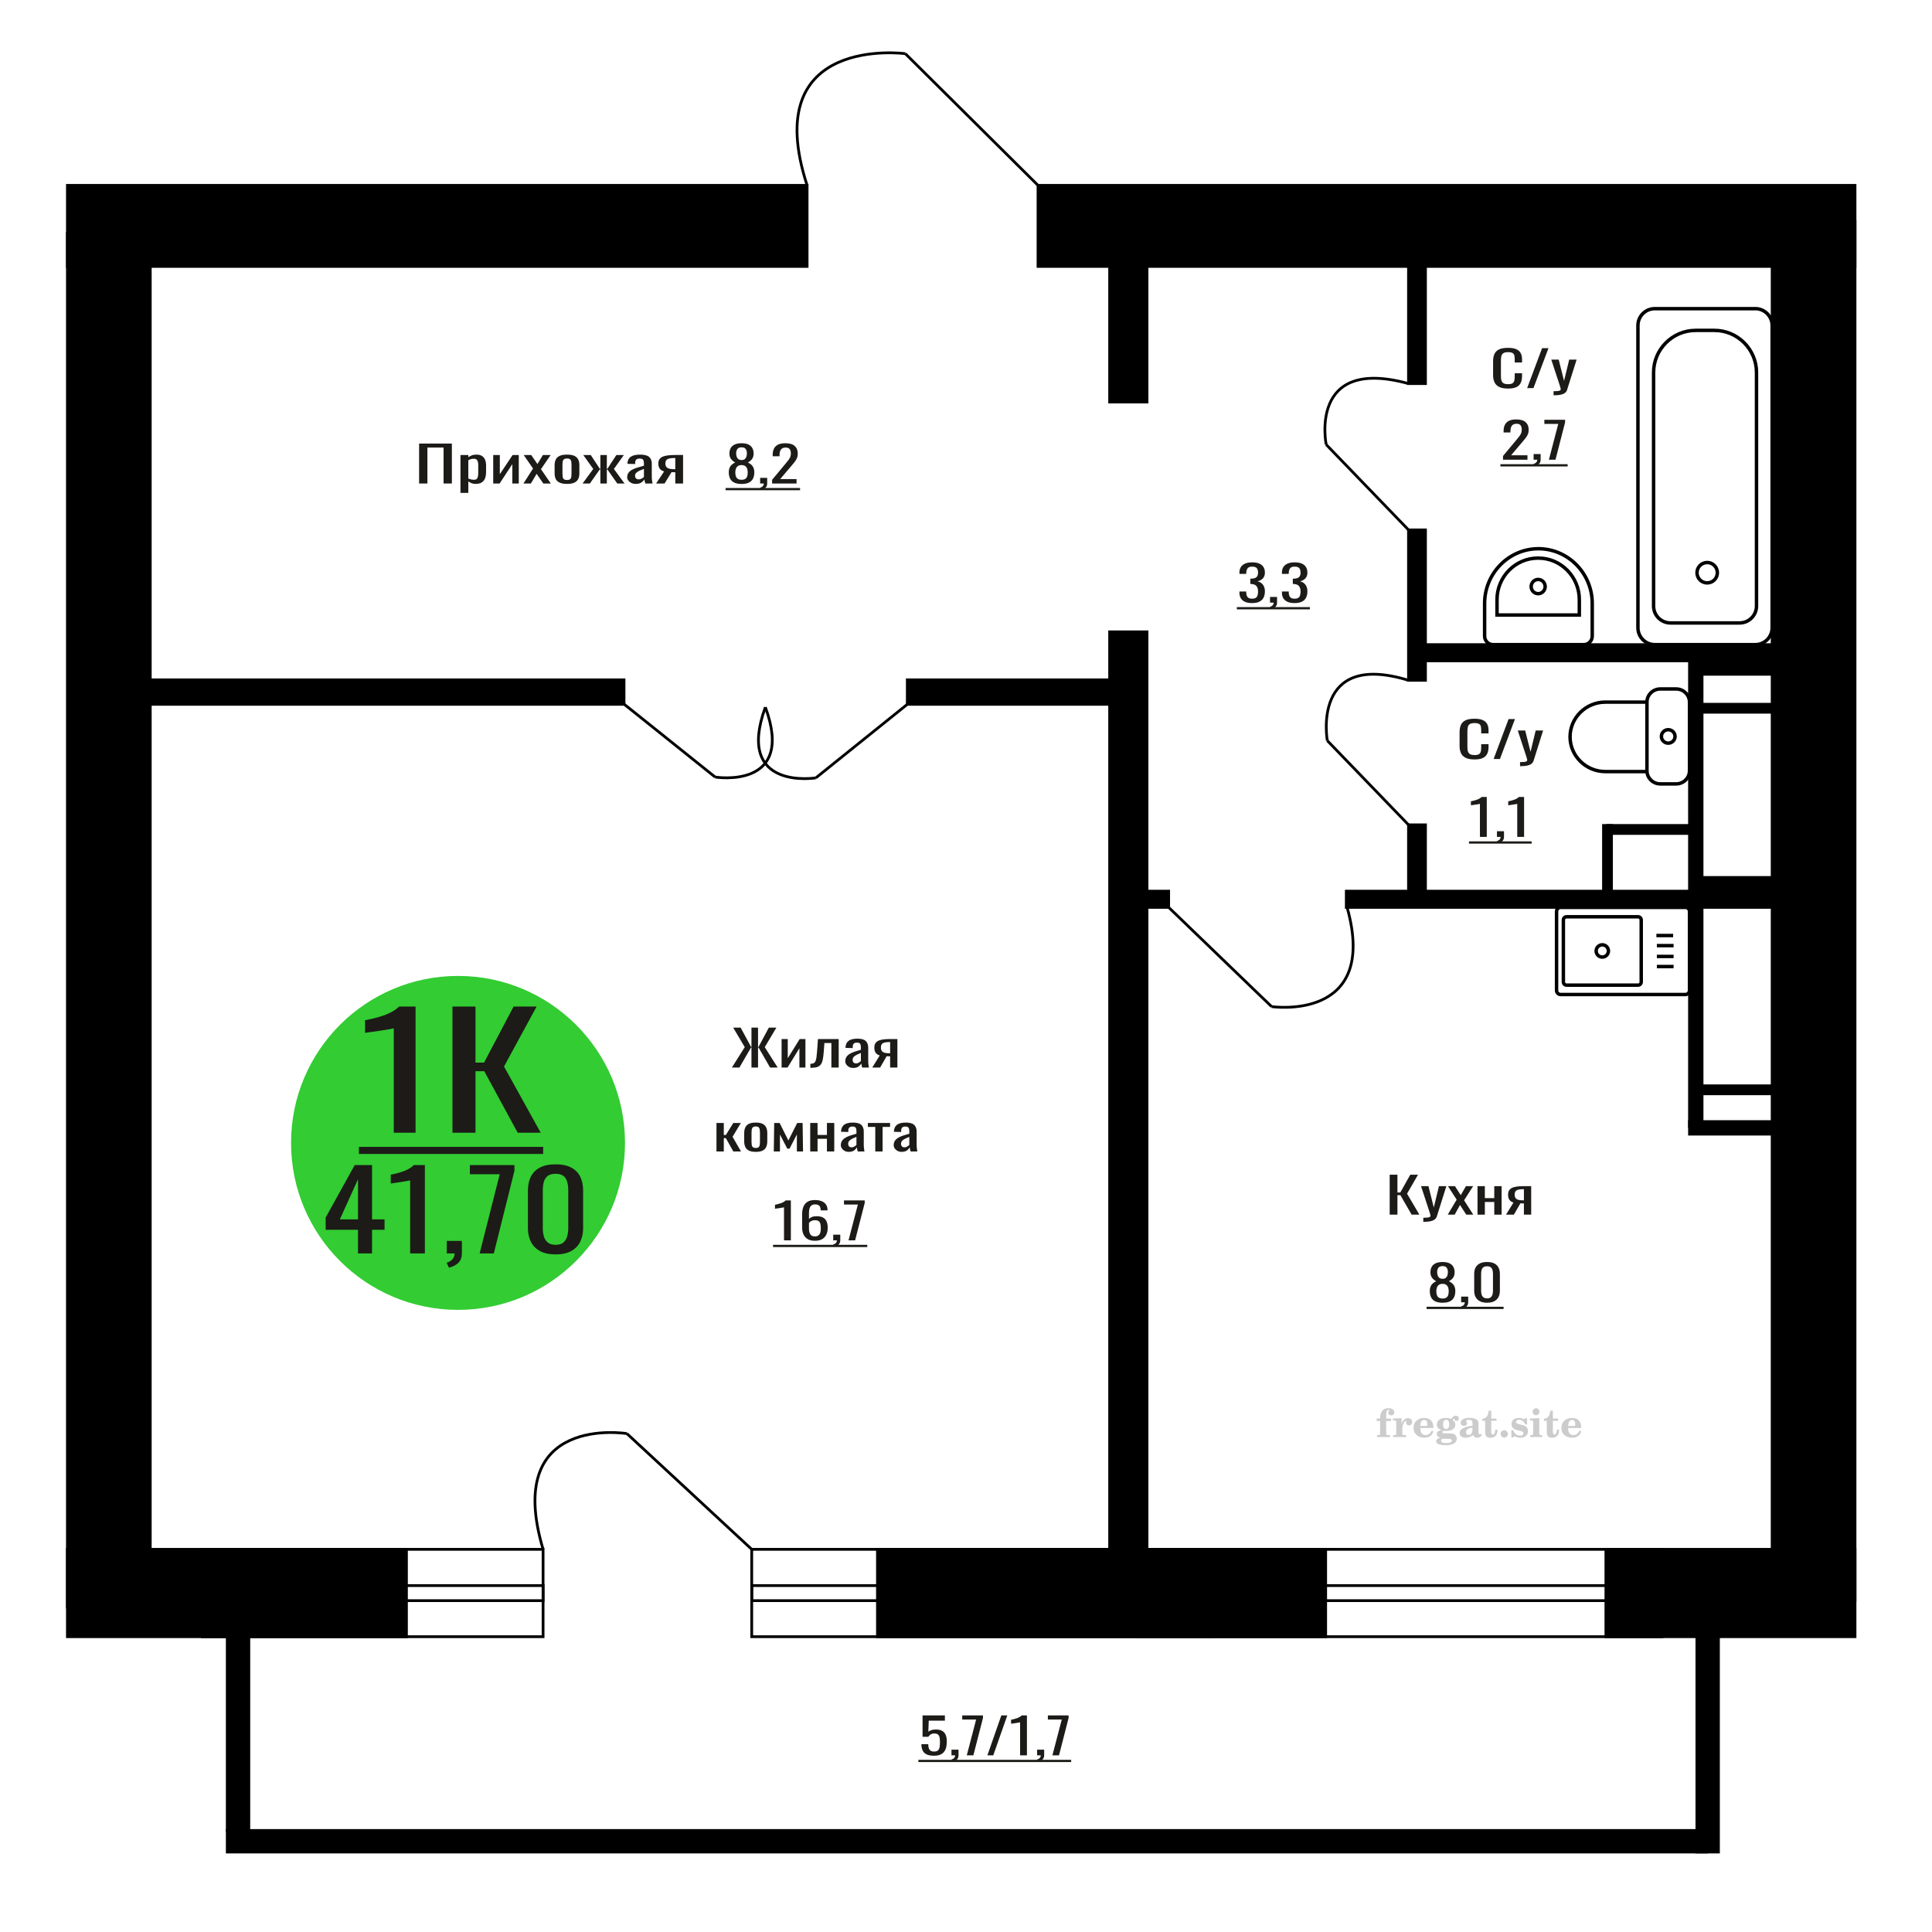 <?xml version="1.0" encoding="UTF-8"?>
<!DOCTYPE svg PUBLIC "-//W3C//DTD SVG 1.1//EN" "http://www.w3.org/Graphics/SVG/1.1/DTD/svg11.dtd">
<!-- Creator: CorelDRAW 2019 -->
<svg xmlns="http://www.w3.org/2000/svg" xml:space="preserve" width="140mm" height="140mm" version="1.1" style="shape-rendering:geometricPrecision; text-rendering:geometricPrecision; image-rendering:optimizeQuality; fill-rule:evenodd; clip-rule:evenodd"
viewBox="0 0 14000 14000"
 xmlns:xlink="http://www.w3.org/1999/xlink">
 <defs>
  <style type="text/css">
   <![CDATA[
    .str0 {stroke:black;stroke-width:25;stroke-miterlimit:22.926}
    .str2 {stroke:black;stroke-width:25.01;stroke-miterlimit:22.926}
    .str1 {stroke:black;stroke-width:20;stroke-miterlimit:22.926}
    .fil1 {fill:none}
    .fil5 {fill:black}
    .fil4 {fill:#1C1B17}
    .fil3 {fill:#33CC33}
    .fil0 {fill:#1C1B17;fill-rule:nonzero}
    .fil2 {fill:#CCCCCC;fill-rule:nonzero}
   ]]>
  </style>
 </defs>
 <g id="Слой_x0020_1">
  <polygon class="fil0" points="3037.04,3503.62 3037.04,3214.24 3274.41,3214.24 3274.41,3503.62 3214.26,3503.62 3214.26,3243.18 3097.18,3243.18 3097.18,3503.62 "/>
  <path id="1" class="fil0" d="M3336.66 3571.5l0 -274.38 56.95 0 0 16.44c6.74,-5.24 14.9,-9.77 24.48,-13.58 9.58,-3.81 20.94,-5.71 34.07,-5.71 15.97,0 28.64,2.79 38.04,8.39 9.4,5.6 16.42,12.62 21.02,21.08 4.62,8.45 7.63,17.03 9.06,25.72 1.42,8.7 2.13,16.14 2.13,22.33l0 50.02c0,14.53 -2.13,28.28 -6.39,41.26 -4.26,12.98 -11.98,23.46 -23.15,31.44 -11.17,7.98 -26.87,11.97 -47.1,11.97 -11,0 -20.75,-1.85 -29.28,-5.54 -8.52,-3.69 -16.14,-7.92 -22.88,-12.68l0 83.24 -56.95 0zm97.93 -95.03c9.94,0 17.03,-2.44 21.29,-7.33 4.26,-4.88 6.91,-11.49 7.99,-19.82 1.05,-8.34 1.59,-17.51 1.59,-27.51l0 -50.02c0,-8.57 -0.71,-16.49 -2.13,-23.76 -1.41,-7.26 -4.44,-13.04 -9.04,-17.32 -4.62,-4.29 -11.89,-6.43 -21.83,-6.43 -7.44,0 -14.55,1.07 -21.28,3.21 -6.75,2.14 -12.61,4.65 -17.57,7.5l0 132.19c5.32,2.62 11.35,4.82 18.1,6.61 6.74,1.79 14.36,2.68 22.88,2.68z"/>
  <polygon id="2" class="fil0" points="3574.03,3503.62 3574.03,3297.12 3621.94,3297.12 3621.94,3436.1 3714.54,3297.12 3759.24,3297.12 3759.24,3503.62 3712.41,3503.62 3712.41,3363.57 3620.33,3503.62 "/>
  <polygon id="3" class="fil0" points="3793.31,3503.62 3862.49,3395.01 3794.9,3297.12 3849.19,3297.12 3894.42,3362.5 3934.34,3297.12 3990.22,3297.12 3919.96,3399.66 3991.29,3503.62 3937.01,3503.62 3888.56,3433.6 3847.06,3503.62 "/>
  <path id="4" class="fil0" d="M4108.9 3506.48c-22.72,0 -40.62,-3.1 -53.76,-9.29 -13.13,-6.19 -22.44,-15.01 -27.93,-26.44 -5.5,-11.43 -8.26,-24.89 -8.26,-40.37l0 -60.02c0,-15.48 2.76,-28.94 8.26,-40.37 5.49,-11.43 14.8,-20.24 27.93,-26.44 13.14,-6.19 31.04,-9.28 53.76,-9.28 22.7,0 40.53,3.09 53.48,9.28 12.95,6.2 22.18,15.01 27.68,26.44 5.5,11.43 8.25,24.89 8.25,40.37l0 60.02c0,15.48 -2.75,28.94 -8.25,40.37 -5.5,11.43 -14.73,20.25 -27.68,26.44 -12.95,6.19 -30.78,9.29 -53.48,9.29zm0 -28.23c10.99,0 18.71,-2.14 23.15,-6.43 4.42,-4.28 7.09,-9.94 7.98,-16.97 0.88,-7.02 1.33,-14.35 1.33,-21.97l0 -64.66c0,-7.86 -0.45,-15.24 -1.33,-22.15 -0.89,-6.91 -3.56,-12.57 -7.98,-16.97 -4.44,-4.41 -12.16,-6.61 -23.15,-6.61 -11.01,0 -18.81,2.2 -23.42,6.61 -4.62,4.4 -7.37,10.06 -8.25,16.97 -0.89,6.91 -1.33,14.29 -1.33,22.15l0 64.66c0,7.62 0.44,14.95 1.33,21.97 0.88,7.03 3.63,12.69 8.25,16.97 4.61,4.29 12.41,6.43 23.42,6.43z"/>
  <polygon id="5" class="fil0" points="4221.73,3503.62 4298.89,3398.23 4226.51,3297.12 4280.79,3297.12 4346.27,3396.44 4350.53,3396.44 4350.53,3297.12 4397.35,3297.12 4397.35,3396.44 4401.61,3396.44 4466.54,3297.12 4520.83,3297.12 4448.44,3398.23 4525.61,3503.62 4472.93,3503.62 4401.61,3402.16 4397.35,3402.16 4397.35,3503.62 4350.53,3503.62 4350.53,3402.16 4345.73,3402.16 4274.42,3503.62 "/>
  <path id="6" class="fil0" d="M4606.51 3506.48c-12.06,0 -22.71,-2.32 -31.93,-6.97 -9.23,-4.64 -16.5,-10.6 -21.83,-17.86 -5.32,-7.27 -7.98,-14.95 -7.98,-23.04 0,-12.87 3.2,-23.7 9.59,-32.52 6.38,-8.81 15.17,-16.25 26.34,-22.32 11.17,-6.08 24.13,-11.38 38.85,-15.9 14.72,-4.53 30.24,-8.93 46.57,-13.22l0 -14.65c0,-8.33 -0.72,-15.24 -2.13,-20.72 -1.42,-5.48 -4.35,-9.59 -8.78,-12.33 -4.44,-2.73 -11.1,-4.1 -19.96,-4.1 -7.81,0 -14.11,1.19 -18.89,3.57 -4.8,2.38 -8.25,5.77 -10.38,10.18 -2.13,4.41 -3.19,9.59 -3.19,15.54l0 10.36 -56.41 -1.43c0.7,-22.86 8.5,-39.71 23.41,-50.55 14.9,-10.84 37.96,-16.25 69.18,-16.25 30.51,0 52.16,5.59 64.94,16.79 12.77,11.19 19.16,27.39 19.16,48.58l0 94.32c0,6.43 0.27,12.62 0.79,18.58 0.53,5.95 1.25,11.49 2.13,16.61 0.89,5.12 1.68,9.94 2.4,14.47l-52.16 0c-1.07,-3.81 -2.4,-8.63 -3.99,-14.47 -1.59,-5.83 -2.76,-11.13 -3.46,-15.9 -3.56,8.1 -10.38,15.66 -20.49,22.69 -10.12,7.03 -24.03,10.54 -41.78,10.54zm22.35 -32.87c5.68,0 11.01,-1.07 15.97,-3.22 4.96,-2.14 9.4,-4.58 13.3,-7.32 3.9,-2.74 6.57,-4.94 7.99,-6.61l0 -58.59c-8.87,3.34 -17.21,6.67 -25.02,10 -7.8,3.34 -14.64,6.85 -20.49,10.54 -5.86,3.7 -10.46,7.86 -13.83,12.51 -3.38,4.64 -5.06,9.94 -5.06,15.9 0,8.33 2.31,14.88 6.92,19.64 4.61,4.77 11.36,7.15 20.22,7.15z"/>
  <path id="7" class="fil0" d="M4754.45 3503.62l58.01 -87.53c-9.92,-2.62 -17.99,-6.55 -24.2,-11.79 -6.22,-5.24 -10.74,-11.67 -13.58,-19.29 -2.84,-7.62 -4.26,-16.2 -4.26,-25.72 0,-10.96 2.13,-20.37 6.4,-28.23 4.26,-7.86 10.99,-14.29 20.21,-19.29 9.24,-5 21.47,-8.69 36.72,-11.07 15.27,-2.39 34.07,-3.58 56.42,-3.58l59.61 0 0 206.5 -56.41 0 0 -81.46c-5.68,0 -10.47,-0.05 -14.38,-0.17 -3.9,-0.12 -8.16,-0.3 -12.76,-0.54l-50.56 82.17 -61.22 0zm132.53 -103.61c0.71,0 1.86,0 3.45,0 1.6,0 2.58,0 2.94,0l0 -81.09c-0.36,0 -1.34,0 -2.94,0 -1.59,0 -2.56,0 -2.92,0 -16.68,0 -29.89,1.37 -39.65,4.11 -9.76,2.73 -16.58,7.02 -20.48,12.86 -3.91,5.83 -5.86,13.63 -5.86,23.4 0,13.57 4.51,23.7 13.57,30.36 9.04,6.67 26.34,10.13 51.89,10.36z"/>
  <path class="fil1 str0" d="M11308.92 6575.16l904.35 0c16.22,0 29.5,13.26 29.5,29.47l0 572.52c0,16.21 -13.28,29.47 -29.5,29.47l-904.35 0c-16.23,0 -29.51,-13.26 -29.51,-29.47l0 -572.52c0,-16.21 13.28,-29.47 29.51,-29.47zm43 68l517.86 0c12.73,0 23.15,10.4 23.15,23.12l0 449.21c0,12.72 -10.42,23.13 -23.15,23.13l-517.86 0c-12.73,0 -23.14,-10.41 -23.14,-23.13l0 -449.21c0,-12.72 10.41,-23.12 23.14,-23.12zm258.93 203.29c24.57,0 44.49,19.9 44.49,44.44 0,24.54 -19.92,44.43 -44.49,44.43 -24.57,0 -44.49,-19.89 -44.49,-44.43 0,-24.54 19.92,-44.44 44.49,-44.44zm392.05 -67.27l121.27 0m-117.9 73.11l121.27 0m-121.27 78.34l121.27 0m-121.27 73.12l121.27 0"/>
  <path class="fil0" d="M10927.95 2815.64c-28.51,0 -50.64,-4.29 -66.39,-12.87 -15.75,-8.57 -26.69,-20.12 -32.82,-34.65 -6.14,-14.53 -9.2,-30.72 -9.2,-48.59l0 -102.17c0,-19.53 3.06,-36.56 9.2,-51.09 6.13,-14.53 17.07,-25.78 32.82,-33.76 15.75,-7.98 37.88,-11.97 66.39,-11.97 25.19,0 45.17,3.33 59.92,10 14.76,6.67 25.36,16.2 31.83,28.58 6.46,12.39 9.69,27.27 9.69,44.66l0 22.86 -53.2 0 0 -20.36c0,-10.72 -0.75,-20.18 -2.24,-28.4 -1.49,-8.22 -5.55,-14.59 -12.19,-19.11 -6.63,-4.53 -17.74,-6.79 -33.31,-6.79 -15.91,0 -27.52,2.44 -34.81,7.32 -7.3,4.88 -12.02,11.79 -14.18,20.72 -2.15,8.93 -3.22,19.35 -3.22,31.26l0 114.68c0,14.53 1.65,26.02 4.96,34.48 3.32,8.45 8.79,14.47 16.42,18.04 7.62,3.57 17.9,5.36 30.83,5.36 15.24,0 26.18,-2.44 32.82,-7.32 6.63,-4.89 10.77,-11.62 12.43,-20.19 1.66,-8.57 2.49,-18.58 2.49,-30.01l0 -21.44 53.2 0 0 21.44c0,17.63 -2.98,33.17 -8.95,46.62 -5.97,13.46 -16.24,23.94 -30.83,31.44 -14.59,7.5 -35.13,11.26 -61.66,11.26z"/>
  <polygon id="1" class="fil0" points="11066.2,2812.42 11174.6,2523.04 11220.86,2523.04 11111.95,2812.42 "/>
  <path id="2" class="fil0" d="M11257.66 2864.22l0 -29.29c12.93,0 23.2,-0.42 30.83,-1.25 7.62,-0.84 13.09,-2.38 16.41,-4.65 3.32,-2.26 4.97,-5.42 4.97,-9.46 0,-2.15 -1.15,-6.91 -3.48,-14.3 -2.32,-7.38 -4.81,-15.24 -7.46,-23.57l-57.68 -175.78 53.7 0 38.79 154.34 37.29 -154.34 53.72 0 -68.64 217.93c-2.98,10.01 -8.45,17.92 -16.41,23.76 -7.95,5.84 -18.15,10.06 -30.58,12.68 -12.43,2.62 -27.44,3.93 -45,3.93l-6.46 0z"/>
  <path class="fil2" d="M9975.75 10297.13l0 -17.78 25.02 0 0 -5.65c0,-21.97 5.22,-38.99 15.71,-51.17 10.49,-12.19 25.21,-18.26 44.12,-18.26 13.27,0 23.76,2.73 31.52,8.14 7.76,5.41 11.66,12.7 11.66,21.87 0,6.82 -2.07,12.19 -6.21,16.09 -4.14,3.9 -9.87,5.83 -17.26,5.83 -6.07,0 -11.01,-1.78 -14.82,-5.36 -3.81,-3.57 -5.73,-8.18 -5.73,-13.78 0,-5.88 2.63,-11.1 7.95,-15.71 1.08,-1.08 1.64,-1.79 1.64,-2.07 0,-0.99 -0.47,-1.74 -1.36,-2.16 -0.94,-0.47 -2.45,-0.71 -4.57,-0.71 -7,0 -11.85,3.58 -14.53,10.68 -2.73,7.1 -4.09,21.54 -4.09,43.32l0 8.94 35.51 0 0 17.78 -35.51 0 0 91.43c0,4.14 0.84,6.97 2.59,8.47 1.74,1.51 5.08,2.26 10.01,2.26l15.06 0 0 14.11 -93.7 0 0 -14.11 12.37 -0.28c3.76,-0.19 6.3,-0.99 7.67,-2.5 1.31,-1.45 1.97,-4.09 1.97,-7.95l0 -91.43 -25.02 0z"/>
  <path id="1" class="fil2" d="M10094.75 10413.4l0 -14.11 13.22 -0.28c3.86,-0.29 6.44,-1.13 7.71,-2.54 1.27,-1.41 1.93,-4.05 1.93,-7.91l0 -84.47c0,-4.52 -0.99,-7.53 -3.01,-8.99 -2.02,-1.46 -6.21,-2.21 -12.56,-2.21 -0.84,0 -2.21,0.05 -4.09,0.14 -1.88,0.1 -3.29,0.14 -4.33,0.14l0 -13.82 62.89 -3.11 0 38.85c5.55,-12.74 12.14,-22.39 19.9,-28.88 7.71,-6.44 16.41,-9.69 26.15,-9.69 9.03,0 16.37,2.54 22.01,7.58 5.65,5.08 8.47,11.52 8.47,19.42 0,7.72 -2.07,13.88 -6.26,18.53 -4.18,4.66 -9.69,6.97 -16.51,6.97 -6.35,0 -11.52,-2.03 -15.52,-6.12 -4,-4.09 -6.02,-9.41 -6.02,-15.94 0,-2.59 0.42,-4.94 1.27,-7.15 0.8,-2.21 2.12,-4.33 3.86,-6.35 -10.49,3.38 -18.44,10.67 -23.94,21.77 -5.51,11.11 -8.28,25.59 -8.28,43.42l0 29.91c0,3.86 0.66,6.5 1.97,7.95 1.37,1.51 3.91,2.31 7.67,2.5l18.02 0.28 0 14.11 -94.55 0z"/>
  <path id="2" class="fil2" d="M10374.2 10366.83l12.42 5.93c-4.42,14.77 -12.14,26.01 -23.19,33.68 -11.1,7.67 -25.17,11.48 -42.24,11.48 -23.43,0 -42.29,-6.59 -56.68,-19.71 -14.35,-13.13 -21.54,-30.34 -21.54,-51.65 0,-21.26 7.15,-38.57 21.4,-51.83 14.3,-13.27 32.97,-19.9 56.02,-19.9 21.02,0 37.35,6.07 49.01,18.25 11.67,12.14 17.5,29.21 17.5,51.13l0 3.71 -94.83 0 0 1.93c0,16.33 3.3,28.65 9.83,36.97 6.59,8.33 16.37,12.47 29.31,12.47 9.45,0 17.78,-2.73 24.93,-8.19 7.19,-5.45 13.21,-13.54 18.06,-24.27zm-82.13 -33.58l43.37 0c2.96,0 5.03,-0.66 6.21,-1.93 1.18,-1.27 1.79,-3.62 1.79,-7.05 0,-12.14 -1.84,-20.98 -5.46,-26.49 -3.62,-5.5 -9.31,-8.27 -17.12,-8.27 -8.98,0 -15.85,3.62 -20.6,10.81 -4.71,7.25 -7.43,18.21 -8.19,32.93z"/>
  <path id="3" class="fil2" d="M10438.73 10418.53c-9.12,-2.31 -15.99,-5.69 -20.65,-10.26 -4.65,-4.56 -6.96,-10.16 -6.96,-16.88 0,-7.43 3.06,-13.55 9.22,-18.39 6.16,-4.8 15.05,-8.09 26.62,-9.84 -11.38,-3.05 -20.03,-8.04 -26.01,-15.05 -5.97,-6.96 -8.98,-15.47 -8.98,-25.49 0,-14.3 6.07,-25.97 18.2,-34.9 12.14,-8.99 27.99,-13.45 47.56,-13.45 6.91,0 13.4,0.7 19.56,2.07 6.17,1.36 12.14,3.43 17.92,6.16l4.85 -7.01c3.76,-5.36 8.28,-9.46 13.5,-12.37 5.22,-2.92 10.68,-4.38 16.37,-4.38 6.25,0 11.33,1.79 15.28,5.37 3.96,3.62 5.93,8.23 5.93,13.82 0,5.51 -1.5,10.02 -4.56,13.46 -3.01,3.43 -6.96,5.17 -11.81,5.17 -3.34,0 -6.16,-0.7 -8.56,-2.12 -2.4,-1.45 -4.33,-3.62 -5.78,-6.53 -0.57,-1.13 -0.9,-2.5 -1.09,-4.14 -0.28,-2.31 -1.27,-3.48 -2.91,-3.58 -1.65,0 -3.48,0.8 -5.51,2.4 -2.02,1.6 -3.66,3.62 -4.93,6.07 6.96,4.8 12.04,9.92 15.24,15.43 3.19,5.55 4.79,11.9 4.79,19.05 0,14.34 -5.83,25.58 -17.45,33.72 -11.62,8.14 -27.75,12.23 -48.4,12.23 -1.74,0 -4.18,-0.09 -7.34,-0.28 -3.1,-0.19 -5.36,-0.28 -6.72,-0.28 -4.33,0 -7.72,0.8 -10.11,2.44 -2.45,1.6 -3.67,3.81 -3.67,6.64 0,3.24 1.08,5.5 3.24,6.77 2.17,1.27 5.93,1.93 11.34,1.93l20.46 0c10.72,0 20.08,0.33 28.03,1.03 8,0.71 13.45,1.6 16.51,2.68 7.72,2.78 13.74,7.34 18.06,13.78 4.33,6.45 6.5,13.88 6.5,22.3 0,14.86 -7.06,26.29 -21.17,34.29 -14.11,8 -34.34,11.99 -60.73,11.99 -22.43,0 -39.32,-2.44 -50.65,-7.29 -11.34,-4.89 -17.03,-12.13 -17.03,-21.77 0,-6.35 2.77,-11.62 8.28,-15.9 5.5,-4.28 13.36,-7.25 23.56,-8.89zm13.88 7.85c-3.58,1.46 -6.12,3.15 -7.62,5.04 -1.51,1.88 -2.26,4.32 -2.26,7.38 0,6.16 2.68,10.72 8,13.64 5.31,2.96 13.59,4.42 24.83,4.42 15.24,0 26.53,-1.41 33.82,-4.18 7.29,-2.83 10.96,-7.15 10.96,-13.08 0,-4.66 -1.97,-8.04 -5.93,-10.11 -3.95,-2.07 -10.72,-3.11 -20.32,-3.11l-41.48 0zm4.8 -104.51c0,11.61 1.74,20.08 5.22,25.4 3.53,5.31 8.98,7.99 16.46,7.99 7.53,0 13.08,-2.68 16.7,-8.09 3.57,-5.36 5.36,-13.78 5.36,-25.3 0,-11.29 -1.79,-19.66 -5.36,-25.07 -3.62,-5.41 -9.17,-8.14 -16.7,-8.14 -7.48,0 -12.93,2.73 -16.46,8.14 -3.48,5.41 -5.22,13.78 -5.22,25.07z"/>
  <path id="4" class="fil2" d="M10669.97 10345.1c-16.7,2.68 -28.6,6.63 -35.66,11.86 -7.1,5.22 -10.63,12.55 -10.63,22.06 0,5.78 1.6,10.34 4.75,13.78 3.15,3.38 7.43,5.08 12.75,5.08 8.7,0 15.71,-3.25 20.93,-9.74 5.22,-6.49 7.86,-15.38 7.86,-26.67l0 -16.37zm43.74 35.75c0,4.52 0.8,7.71 2.4,9.64 1.6,1.93 4.23,2.87 7.81,2.87 1.64,0 3.52,-0.47 5.64,-1.46 2.12,-0.94 3.43,-1.41 4,-1.41 1.08,0 1.97,0.33 2.63,1.08 0.61,0.76 0.94,1.79 0.94,3.2 0,5.88 -3.34,11.25 -10.06,16.14 -6.73,4.84 -14.77,7.29 -24.13,7.29 -7.01,0 -12.98,-1.84 -17.92,-5.55 -4.99,-3.72 -7.9,-8.52 -8.85,-14.35 -7.71,6.3 -16.46,11.2 -26.24,14.68 -9.79,3.48 -19.85,5.22 -30.25,5.22 -13.5,0 -23.99,-2.92 -31.42,-8.8 -7.43,-5.88 -11.14,-14.16 -11.14,-24.83 0,-14.21 7.47,-25.64 22.38,-34.2 14.92,-8.61 38.53,-15.05 70.75,-19.38l0 -15.33c0,-9.93 -1.98,-16.94 -5.93,-21.07 -3.95,-4.14 -10.53,-6.21 -19.71,-6.21 -5.97,0 -11,0.98 -15.05,2.96 -4.09,1.98 -6.16,4.28 -6.16,6.82 0,0.66 1.22,2.54 3.67,5.69 2.44,3.11 3.67,6.59 3.67,10.49 0,5.32 -2.07,9.6 -6.26,12.89 -4.18,3.24 -9.64,4.89 -16.32,4.89 -6.82,0 -12.47,-1.97 -16.98,-5.93 -4.47,-3.95 -6.73,-8.89 -6.73,-14.86 0,-11.76 5.65,-20.88 16.94,-27.37 11.33,-6.45 27.28,-9.69 47.97,-9.69 11.57,0 21.73,1.17 30.53,3.52 8.75,2.31 15.99,5.79 21.68,10.35 4.52,3.53 7.67,7.48 9.46,11.95 1.79,4.42 2.68,11.24 2.68,20.41l0 60.35z"/>
  <path id="5" class="fil2" d="M10850.45 10360.06c0,0.66 0.09,1.65 0.24,2.96 0.14,1.32 0.18,2.31 0.18,2.97 0,16.51 -4.37,29.39 -13.12,38.66 -8.8,9.22 -20.98,13.83 -36.55,13.83 -14.2,0 -24.32,-3.34 -30.29,-10.07 -5.97,-6.68 -8.94,-18.48 -8.94,-35.41l0 -77 -20.32 0 0 -15.15c13.97,-0.89 24.84,-6.35 32.55,-16.27 7.72,-9.93 11.95,-23.95 12.7,-41.96l19.38 0 0 56.73 38.1 0 0 16.65 -38.1 0 0 74.78c0,9.55 0.9,15.9 2.64,19.01 1.74,3.15 4.79,4.7 9.22,4.7 5.41,0 9.5,-2.87 12.32,-8.56 2.77,-5.69 4.33,-14.3 4.61,-25.87l15.38 0z"/>
  <path id="6" class="fil2" d="M10900.36 10364.29c7.15,0 13.35,2.59 18.58,7.81 5.22,5.18 7.85,11.38 7.85,18.63 0,7.29 -2.59,13.54 -7.81,18.77 -5.17,5.22 -11.38,7.85 -18.62,7.85 -7.2,0 -13.36,-2.63 -18.54,-7.85 -5.22,-5.23 -7.8,-11.48 -7.8,-18.77 0,-7.15 2.63,-13.36 7.85,-18.58 5.22,-5.22 11.38,-7.86 18.49,-7.86z"/>
  <path id="7" class="fil2" d="M10951.63 10363.73l12.18 0c5.79,12.79 13.12,22.58 22.01,29.35 8.94,6.77 18.87,10.16 29.87,10.16 7.2,0 12.89,-1.6 17.08,-4.75 4.23,-3.2 6.35,-7.43 6.35,-12.79 0,-4.8 -1.84,-8.47 -5.55,-11.06 -3.72,-2.59 -11.62,-5.13 -23.76,-7.62 -20.84,-4 -35.51,-9.64 -44.02,-16.84 -8.52,-7.19 -12.75,-17.26 -12.75,-30.19 0,-14.35 4.75,-25.45 14.25,-33.31 9.5,-7.9 23,-11.85 40.45,-11.85 6.49,0 12.7,0.8 18.49,2.45 5.83,1.64 11.15,3.99 15.94,7.1l11.06 -7.57 11.61 0 1.37 45.15 -13.27 0c-4.93,-10.58 -11.33,-18.91 -19.14,-24.88 -7.81,-5.98 -16.18,-8.99 -25.16,-8.99 -6.82,0 -12.37,1.51 -16.65,4.57 -4.33,3.05 -6.5,6.86 -6.5,11.47 0,8.75 11.15,15.1 33.4,19.05 2.68,0.47 4.75,0.85 6.21,1.13 15.71,2.92 27.56,8.23 35.46,15.95 7.91,7.71 11.86,17.73 11.86,30.01 0,14.81 -4.99,26.53 -14.96,35.18 -9.97,8.7 -23.57,13.03 -40.83,13.03 -7.71,0 -15.05,-0.89 -21.92,-2.73 -6.91,-1.83 -13.12,-4.47 -18.76,-7.95l-12.14 8.42 -11.34 0 -0.84 -52.49z"/>
  <path id="8" class="fil2" d="M11105.95 10229.96c0,-7.01 2.4,-12.94 7.25,-17.78 4.84,-4.89 10.67,-7.34 17.59,-7.34 6.63,0 12.37,2.45 17.26,7.38 4.85,4.94 7.29,10.82 7.29,17.74 0,6.91 -2.4,12.84 -7.24,17.87 -4.85,5.03 -10.59,7.53 -17.31,7.53 -6.92,0 -12.75,-2.45 -17.59,-7.39 -4.85,-4.94 -7.25,-10.91 -7.25,-18.01zm48.26 158.56c0,3.95 0.66,6.68 1.93,8.09 1.32,1.41 3.91,2.21 7.76,2.4l11.2 0.28 0 14.11 -87.21 0 0 -14.11 12.28 -0.28c3.81,-0.19 6.39,-0.99 7.71,-2.5 1.37,-1.45 2.02,-4.14 2.02,-7.99l0 -84.48c0,-4.47 -0.98,-7.48 -3.01,-8.94 -2.02,-1.46 -6.16,-2.21 -12.41,-2.21 -0.85,0 -2.17,0.05 -4.1,0.14 -1.88,0.1 -3.34,0.14 -4.46,0.14l0 -13.82 68.29 -3.11 0 112.28z"/>
  <path id="9" class="fil2" d="M11296.92 10360.06c0,0.66 0.09,1.65 0.24,2.96 0.14,1.32 0.18,2.31 0.18,2.97 0,16.51 -4.37,29.39 -13.12,38.66 -8.8,9.22 -20.98,13.83 -36.55,13.83 -14.2,0 -24.32,-3.34 -30.29,-10.07 -5.97,-6.68 -8.94,-18.48 -8.94,-35.41l0 -77 -20.32 0 0 -15.15c13.97,-0.89 24.84,-6.35 32.55,-16.27 7.72,-9.93 11.95,-23.95 12.7,-41.96l19.38 0 0 56.73 38.1 0 0 16.65 -38.1 0 0 74.78c0,9.55 0.9,15.9 2.64,19.01 1.74,3.15 4.79,4.7 9.22,4.7 5.41,0 9.5,-2.87 12.32,-8.56 2.77,-5.69 4.33,-14.3 4.61,-25.87l15.38 0z"/>
  <path id="10" class="fil2" d="M11445.51 10366.83l12.42 5.93c-4.42,14.77 -12.14,26.01 -23.19,33.68 -11.1,7.67 -25.17,11.48 -42.24,11.48 -23.43,0 -42.29,-6.59 -56.68,-19.71 -14.35,-13.13 -21.54,-30.34 -21.54,-51.65 0,-21.26 7.15,-38.57 21.4,-51.83 14.3,-13.27 32.97,-19.9 56.02,-19.9 21.02,0 37.35,6.07 49.01,18.25 11.67,12.14 17.5,29.21 17.5,51.13l0 3.71 -94.83 0 0 1.93c0,16.33 3.3,28.65 9.83,36.97 6.59,8.33 16.37,12.47 29.31,12.47 9.45,0 17.78,-2.73 24.93,-8.19 7.19,-5.45 13.21,-13.54 18.06,-24.27zm-82.13 -33.58l43.37 0c2.96,0 5.03,-0.66 6.21,-1.93 1.18,-1.27 1.79,-3.62 1.79,-7.05 0,-12.14 -1.84,-20.98 -5.46,-26.49 -3.62,-5.5 -9.31,-8.27 -17.12,-8.27 -8.98,0 -15.85,3.62 -20.6,10.81 -4.71,7.25 -7.43,18.21 -8.19,32.93z"/>
  <circle class="fil3" cx="3319.05" cy="8281.87" r="1209.95"/>
  <path class="fil0" d="M2594.25 9082.83l0 -171.52 -234.3 0 0 -88.52 210.37 -380.19 125.63 0 0 393.62 90.73 0 0 75.09 -90.73 0 0 171.52 -101.7 0zm-131.61 -246.61l131.61 0 0 -290.87 -131.61 290.87z"/>
  <path id="1" class="fil0" d="M2972.14 9082.83l0 -529.57c-0.66,0.52 -8.13,2.1 -22.42,4.74 -14.3,2.63 -30.42,5.27 -48.37,7.9 -17.95,2.64 -33.89,5.01 -47.86,7.12 -13.95,2.1 -21.27,3.16 -21.94,3.16l0 -64.03c11.31,-2.1 24.44,-5 39.39,-8.69 14.96,-3.69 30.25,-8.17 45.86,-13.44 15.63,-5.27 30.58,-11.85 44.87,-19.76 14.3,-7.9 26.43,-17.12 36.4,-27.66l80.76 0 0 640.23 -106.69 0z"/>
  <path id="2" class="fil0" d="M3253.31 9186.37l-16.94 -36.36c17.94,-4.74 32.06,-13.04 42.37,-24.89 10.31,-11.86 15.45,-25.95 15.45,-42.29l-56.83 0 0 -90.9 109.68 0 0 89.32c0,27.93 -7.65,50.19 -22.94,66.79 -15.29,16.6 -38.88,29.38 -70.79,38.33z"/>
  <polygon id="3" class="fil0" points="3475.67,9082.83 3621.24,8508.99 3404.87,8508.99 3404.87,8442.6 3727.92,8442.6 3727.92,8483.7 3578.36,9082.83 "/>
  <path id="4" class="fil0" d="M4026.05 9089.94c-45.86,0 -83.59,-8.16 -113.18,-24.5 -29.56,-16.33 -51.5,-38.73 -65.79,-67.18 -14.3,-28.46 -21.45,-60.87 -21.45,-97.22l0 -275.86c0,-37.41 6.99,-70.21 20.94,-98.4 13.97,-28.19 35.74,-50.19 65.31,-66 29.58,-15.81 67.64,-23.71 114.17,-23.71 46.52,0 84.42,7.9 113.66,23.71 29.25,15.81 50.85,37.81 64.81,66 13.97,28.19 20.94,60.99 20.94,98.4l0 275.86c0,36.88 -7.15,69.55 -21.44,98.01 -14.28,28.45 -36.05,50.71 -65.31,66.79 -29.24,16.07 -66.79,24.1 -112.66,24.1zm0 -69.55c25.26,0 44.37,-5.8 57.32,-17.39 12.97,-11.59 21.94,-26.48 26.93,-44.66 4.99,-18.18 7.47,-37.02 7.47,-56.51l0 -277.44c0,-20.55 -2.32,-39.91 -6.97,-58.09 -4.66,-18.18 -13.46,-32.8 -26.42,-43.87 -12.97,-11.07 -32.41,-16.6 -58.33,-16.6 -25.92,0 -45.54,5.53 -58.83,16.6 -13.3,11.07 -22.27,25.69 -26.92,43.87 -4.66,18.18 -6.98,37.54 -6.98,58.09l0 277.44c0,19.49 2.49,38.33 7.48,56.51 4.99,18.18 14.29,33.07 27.92,44.66 13.62,11.59 32.73,17.39 57.33,17.39z"/>
  <path class="fil0" d="M2853.38 8208.11l0 -756.37c-0.98,0.75 -12.06,3.01 -33.23,6.77 -21.16,3.77 -45.04,7.53 -71.62,11.29 -26.58,3.77 -50.21,7.15 -70.89,10.16 -20.67,3.01 -31.5,4.52 -32.48,4.52l0 -91.44c16.73,-3.01 36.18,-7.15 58.33,-12.42 22.15,-5.27 44.79,-11.67 67.93,-19.19 23.15,-7.53 45.29,-16.94 66.46,-28.23 21.17,-11.28 39.14,-24.45 53.91,-39.51l119.62 0 0 914.42 -158.03 0z"/>
  <polygon id="1" class="fil0" points="3278.71,8208.11 3278.71,7293.69 3445.59,7293.69 3445.59,7700.1 3507.61,7700.1 3721.75,7293.69 3888.63,7293.69 3652.35,7728.32 3918.17,8208.11 3751.28,8208.11 3509.09,7762.19 3445.59,7762.19 3445.59,8208.11 "/>
  <polygon id="2" class="fil4" points="2600.85,8310.74 3935.89,8310.74 3935.89,8362.05 2600.85,8362.05 "/>
  <polygon class="fil0" points="10070.13,8801.8 10070.13,8512.42 10126.33,8512.42 10126.33,8641.03 10147.21,8641.03 10219.32,8512.42 10275.52,8512.42 10195.94,8649.96 10285.45,8801.8 10229.26,8801.8 10147.71,8660.68 10126.33,8660.68 10126.33,8801.8 "/>
  <path id="1" class="fil0" d="M10313.81 8853.6l0 -29.29c12.93,0 23.2,-0.42 30.83,-1.25 7.61,-0.84 13.09,-2.38 16.41,-4.65 3.31,-2.26 4.97,-5.42 4.97,-9.46 0,-2.15 -1.15,-6.91 -3.48,-14.3 -2.32,-7.38 -4.81,-15.24 -7.46,-23.57l-57.68 -175.78 53.7 0 38.79 154.34 37.29 -154.34 53.72 0 -68.64 217.93c-2.98,10.01 -8.45,17.92 -16.41,23.76 -7.95,5.84 -18.15,10.06 -30.58,12.68 -12.43,2.62 -27.44,3.93 -45,3.93l-6.46 0z"/>
  <polygon id="2" class="fil0" points="10490.85,8801.8 10555.49,8693.19 10492.34,8595.3 10543.06,8595.3 10585.32,8660.68 10622.63,8595.3 10674.84,8595.3 10609.2,8697.84 10675.84,8801.8 10625.12,8801.8 10579.85,8731.78 10541.07,8801.8 "/>
  <polygon id="3" class="fil0" points="10706.66,8801.8 10706.66,8595.3 10759.88,8595.3 10759.88,8682.12 10828,8682.12 10828,8595.3 10881.21,8595.3 10881.21,8801.8 10828,8801.8 10828,8709.98 10759.88,8709.98 10759.88,8801.8 "/>
  <path id="4" class="fil0" d="M10913.03 8801.8l54.21 -87.53c-9.27,-2.62 -16.82,-6.55 -22.62,-11.79 -5.81,-5.24 -10.04,-11.67 -12.68,-19.29 -2.66,-7.62 -3.99,-16.2 -3.99,-25.72 0,-10.96 2,-20.37 5.98,-28.23 3.98,-7.86 10.27,-14.29 18.88,-19.29 8.64,-5 20.06,-8.69 34.32,-11.07 14.26,-2.39 31.83,-3.58 52.71,-3.58l55.71 0 0 206.5 -52.72 0 0 -81.46c-5.3,0 -9.78,-0.05 -13.43,-0.17 -3.65,-0.12 -7.63,-0.3 -11.93,-0.54l-47.24 82.17 -57.2 0zm123.83 -103.61c0.67,0 1.74,0 3.23,0 1.49,0 2.41,0 2.74,0l0 -81.09c-0.33,0 -1.25,0 -2.74,0 -1.49,0 -2.39,0 -2.73,0 -15.59,0 -27.93,1.37 -37.05,4.11 -9.12,2.73 -15.49,7.02 -19.14,12.86 -3.65,5.83 -5.47,13.63 -5.47,23.4 0,13.57 4.22,23.7 12.68,30.36 8.45,6.67 24.61,10.13 48.48,10.36z"/>
  <path class="fil0" d="M5373.81 3506.98c-22.58,0 -40.66,-3.46 -54.26,-10.37 -13.61,-6.9 -23.44,-16.73 -29.46,-29.47 -6.02,-12.74 -9.05,-27.69 -9.05,-44.84 0,-9.76 1.09,-18.33 3.25,-25.72 2.17,-7.38 5.33,-13.87 9.51,-19.47 4.17,-5.6 9.12,-10.48 14.84,-14.65 5.73,-4.16 11.98,-7.92 18.78,-11.25 -12.37,-6.43 -22.41,-14.83 -30.14,-25.19 -7.73,-10.36 -11.59,-23.52 -11.59,-39.47 0,-15.25 3.09,-28.47 9.27,-39.66 6.18,-11.19 15.85,-19.83 28.99,-25.9 13.13,-6.07 29.75,-9.11 49.86,-9.11 20.09,0 36.55,3.04 49.38,9.11 12.84,6.07 22.34,14.71 28.52,25.9 6.19,11.19 9.28,24.41 9.28,39.66 0,16.19 -3.79,29.41 -11.36,39.65 -7.58,10.24 -17.71,18.58 -30.38,25.01 6.81,3.33 13.06,7.09 18.79,11.25 5.71,4.17 10.66,9.05 14.84,14.65 4.16,5.6 7.41,12.09 9.73,19.47 2.33,7.39 3.48,15.96 3.48,25.72 0,17.15 -3.01,32.1 -9.05,44.84 -6.02,12.74 -15.76,22.57 -29.21,29.47 -13.44,6.91 -31.46,10.37 -54.02,10.37zm0 -30.37c12.04,0 21.32,-2.38 27.82,-7.15 6.49,-4.76 10.9,-11.19 13.21,-19.29 2.32,-8.1 3.48,-17.15 3.48,-27.15 0,-9.05 -1.31,-17.57 -3.93,-25.54 -2.64,-7.98 -7.2,-14.53 -13.69,-19.65 -6.5,-5.12 -15.46,-7.69 -26.89,-7.69 -11.45,0 -20.49,2.51 -27.13,7.51 -6.66,5 -11.38,11.49 -14.15,19.47 -2.78,7.98 -4.18,16.61 -4.18,25.9 0,10 1.24,19.05 3.71,27.15 2.48,8.1 7.04,14.53 13.68,19.29 6.65,4.77 16.01,7.15 28.07,7.15zm0 -142.91c10.5,-0.23 18.47,-2.73 23.87,-7.5 5.41,-4.76 9.2,-10.89 11.37,-18.4 2.16,-7.5 3.25,-15.3 3.25,-23.4 0,-11.91 -2.79,-22.03 -8.35,-30.36 -5.57,-8.34 -15.62,-12.51 -30.14,-12.51 -14.54,0 -24.75,4.17 -30.61,12.51 -5.88,8.33 -8.82,18.45 -8.82,30.36 0,8.1 1.08,15.9 3.25,23.4 2.17,7.51 6.1,13.64 11.82,18.4 5.73,4.77 13.84,7.27 24.36,7.5z"/>
  <path id="1" class="fil0" d="M5515.7 3550.56l-7.88 -16.43c8.35,-2.15 14.92,-5.9 19.71,-11.26 4.8,-5.36 7.19,-11.73 7.19,-19.11l-26.43 0 0 -41.08 51.02 0 0 40.37c0,12.62 -3.56,22.68 -10.67,30.18 -7.12,7.51 -18.08,13.28 -32.94,17.33z"/>
  <path id="2" class="fil0" d="M5595.02 3503.76l0 -27.15 95.53 -114.68c7.11,-8.58 13.68,-16.56 19.72,-23.94 6.02,-7.38 10.97,-15.18 14.83,-23.4 3.87,-8.22 5.79,-17.68 5.79,-28.4 0,-13.34 -2.77,-23.82 -8.34,-31.44 -5.56,-7.62 -15.31,-11.43 -29.21,-11.43 -11.75,0 -20.87,2.5 -27.36,7.5 -6.5,5 -10.99,11.55 -13.45,19.65 -2.48,8.1 -3.72,16.79 -3.72,26.08l0 9.65 -49.62 0 0 -10.01c0,-17.38 3.02,-32.33 9.04,-44.83 6.03,-12.51 15.78,-22.21 29.23,-29.12 13.44,-6.91 31.29,-10.36 53.56,-10.36 30.29,0 52.87,6.61 67.71,19.83 14.83,13.22 22.26,31.49 22.26,54.84 0,12.38 -1.94,23.22 -5.8,32.51 -3.86,9.29 -8.88,17.98 -15.07,26.08 -6.18,8.09 -12.99,16.43 -20.41,25l-86.26 101.47 118.72 0 0 32.15 -177.15 0z"/>
  <polygon id="3" class="fil4" points="5257.86,3536.24 5797.68,3536.24 5797.68,3552.48 5257.86,3552.48 "/>
  <path class="fil1 str1" d="M6560.25 388.8c0,0 -1068.94,-143.24 -711.67,954.46"/>
  <line class="fil1 str1" x1="7521.87" y1="1343.26" x2="6560.29" y2= "388.8" />
  <path class="fil1 str2" d="M12606.46 4513.99l-502.13 0c-67,0 -121.81,-54.88 -121.81,-121.95l0 -1692.94c0,-167.71 137.03,-304.91 304.51,-304.91l136.73 0c167.49,0 304.51,137.2 304.51,304.91l0 1692.94c0,67.07 -54.81,121.95 -121.81,121.95zm113.43 157.2l-728.97 0c-67,0 -121.81,-54.88 -121.81,-121.95l0 -2190.62c0,-67.08 54.81,-121.96 121.81,-121.96l728.97 0c66.98,0 121.8,54.88 121.8,121.96l0 2190.62c0,67.07 -54.82,121.95 -121.8,121.95zm-348.96 -447.24c-40.76,0 -73.8,-33.08 -73.8,-73.89 0,-40.81 33.04,-73.89 73.8,-73.89 40.75,0 73.79,33.08 73.79,73.89 0,40.81 -33.04,73.89 -73.79,73.89z"/>
  <path class="fil1 str0" d="M12242.77 5087.77l0 497.35c0,52.41 -43.5,95.28 -96.68,95.28l-114.95 0c-53.18,0 -96.69,-42.87 -96.69,-95.28l0 -497.35c0,-52.41 43.51,-95.28 96.69,-95.28l114.95 0c53.18,0 96.68,42.87 96.68,95.28zm-308.32 0l0 503.3 -301.85 0c-140.46,0 -255.37,-113.23 -255.37,-251.64l0 -0.01c0,-138.41 114.91,-251.65 255.37,-251.65l301.85 0zm203.65 248.67c0,26.94 -22.16,48.77 -49.49,48.77 -27.33,0 -49.49,-21.83 -49.49,-48.77 0,-26.93 22.16,-48.76 49.49,-48.76 27.33,0 49.49,21.83 49.49,48.76z"/>
  <path class="fil1 str0" d="M11477.36 4671.19l-658.63 0c-33.35,0 -60.63,-27.71 -60.63,-61.6l0 -237.08c0,-217.96 175.47,-396.28 389.94,-396.28l0.01 0c214.47,0 389.93,178.32 389.93,396.28l0 237.08c0,33.89 -27.27,61.6 -60.62,61.6zm-32.98 -214.4l-596.47 0 0 -111.67c0,-165.48 133.23,-300.87 296.06,-300.87l4.36 0c162.83,0 296.05,135.39 296.05,300.87l0 111.67zm-298.23 -154.71c-28.02,0 -50.74,-23.09 -50.74,-51.57 0,-28.47 22.72,-51.55 50.74,-51.55 28.02,0 50.73,23.08 50.73,51.55 0,28.48 -22.71,51.57 -50.73,51.57z"/>
  <path class="fil1 str1" d="M5911.71 5636.85c0,0 -587.26,95.09 -365.62,-512.46"/>
  <line class="fil1 str1" x1="6574.71" y1="5103.79" x2="5911.71" y2= "5636.85" />
  <path class="fil0" d="M10891.4 3331.26l0 -27.15 95.53 -114.68c7.11,-8.58 13.68,-16.56 19.72,-23.94 6.02,-7.38 10.96,-15.18 14.83,-23.4 3.87,-8.22 5.79,-17.68 5.79,-28.4 0,-13.34 -2.78,-23.82 -8.34,-31.44 -5.56,-7.62 -15.31,-11.43 -29.21,-11.43 -11.75,0 -20.88,2.5 -27.37,7.5 -6.49,5 -10.98,11.55 -13.44,19.65 -2.48,8.1 -3.72,16.79 -3.72,26.08l0 9.65 -49.62 0 0 -10.01c0,-17.38 3.02,-32.33 9.04,-44.83 6.03,-12.51 15.78,-22.21 29.22,-29.12 13.45,-6.91 31.3,-10.36 53.56,-10.36 30.3,0 52.88,6.61 67.71,19.83 14.84,13.22 22.27,31.49 22.27,54.84 0,12.38 -1.94,23.22 -5.81,32.51 -3.85,9.29 -8.87,17.98 -15.07,26.08 -6.18,8.09 -12.98,16.43 -20.4,25l-86.26 101.47 118.72 0 0 32.15 -177.15 0z"/>
  <path id="1" class="fil0" d="M11120.49 3378.06l-7.88 -16.43c8.35,-2.15 14.92,-5.9 19.71,-11.26 4.8,-5.36 7.19,-11.73 7.19,-19.11l-26.43 0 0 -41.08 51.01 0 0 40.37c0,12.62 -3.55,22.68 -10.67,30.18 -7.11,7.51 -18.08,13.28 -32.93,17.33z"/>
  <polygon id="2" class="fil0" points="11223.93,3331.26 11291.64,3071.89 11190.99,3071.89 11190.99,3041.88 11341.25,3041.88 11341.25,3060.46 11271.68,3331.26 "/>
  <polygon id="3" class="fil4" points="10872.38,3363.74 11359.8,3363.74 11359.8,3379.98 10872.38,3379.98 "/>
  <polygon class="fil5 str1" points="2945.32,11227.06 2945.32,11860.12 488.51,11860.12 488.51,11227.06 "/>
  <polygon class="fil1 str1" points="3935.36,11227.06 3935.36,11860.12 1466.53,11860.12 1466.53,11227.06 "/>
  <polygon class="fil1 str1" points="1776.86,11489.81 1776.86,11598.9 3935.37,11598.9 3935.37,11489.81 "/>
  <path class="fil1 str1" d="M4542.87 10388.45c0,0 -900.95,-147.68 -607.5,838.62"/>
  <line class="fil1 str1" x1="5447.31" y1="11227.05" x2="4542.83" y2= "10388.46" />
  <path class="fil0" d="M6767.73 12722.69c-22.56,0 -40.5,-3.34 -53.79,-10.01 -13.3,-6.66 -22.8,-16.31 -28.52,-28.93 -5.73,-12.63 -8.58,-27.63 -8.58,-45.02l49.62 0c0,8.58 0.92,16.97 2.78,25.19 1.86,8.22 5.8,15 11.83,20.36 6.03,5.36 15.22,8.04 27.59,8.04 13.61,0 23.34,-3.04 29.22,-9.11 5.87,-6.07 9.59,-14.29 11.13,-24.65 1.54,-10.36 2.32,-22.09 2.32,-35.19 0,-13.1 -0.93,-24.23 -2.79,-33.4 -1.85,-9.17 -5.71,-16.2 -11.59,-21.08 -5.87,-4.88 -15.15,-7.33 -27.82,-7.33 -10.2,0 -18.86,2.45 -25.97,7.33 -7.12,4.88 -12.37,10.42 -15.78,16.61l-42.2 0 0 -155.05 161.86 0 0 38.23 -116.87 0 -3.24 80.02c6.18,-5 13.82,-8.93 22.95,-11.79 9.13,-2.86 19.55,-4.28 31.3,-4.28 20.4,0 36.41,3.69 48,11.07 11.59,7.38 19.79,17.51 24.59,30.37 4.79,12.86 7.18,27.63 7.18,44.3 0,14.76 -1.39,28.52 -4.17,41.26 -2.79,12.74 -7.66,23.82 -14.62,33.23 -6.94,9.4 -16.46,16.73 -28.52,21.97 -12.06,5.24 -27.36,7.86 -45.91,7.86z"/>
  <path id="1" class="fil0" d="M6902.23 12766.63l-7.88 -16.43c8.35,-2.15 14.91,-5.9 19.7,-11.26 4.81,-5.36 7.2,-11.73 7.2,-19.11l-26.43 0 0 -41.08 51.01 0 0 40.37c0,12.62 -3.55,22.68 -10.67,30.18 -7.11,7.51 -18.08,13.28 -32.93,17.33z"/>
  <polygon id="2" class="fil0" points="7005.66,12719.83 7073.37,12460.46 6972.73,12460.46 6972.73,12430.45 7122.99,12430.45 7122.99,12449.03 7053.42,12719.83 "/>
  <polygon id="3" class="fil0" points="7154.99,12719.83 7256.08,12430.45 7299.22,12430.45 7197.65,12719.83 "/>
  <path id="4" class="fil0" d="M7391.97 12719.83l0 -239.36c-0.31,0.23 -3.79,0.95 -10.44,2.14 -6.64,1.19 -14.13,2.38 -22.48,3.57 -8.35,1.19 -15.77,2.26 -22.26,3.22 -6.49,0.95 -9.89,1.43 -10.21,1.43l0 -28.94c5.26,-0.95 11.36,-2.26 18.32,-3.93 6.96,-1.67 14.07,-3.69 21.33,-6.08 7.27,-2.38 14.23,-5.35 20.87,-8.93 6.65,-3.57 12.3,-7.74 16.93,-12.5l37.57 0 0 289.38 -49.63 0z"/>
  <path id="5" class="fil0" d="M7522.74 12766.63l-7.88 -16.43c8.35,-2.15 14.92,-5.9 19.71,-11.26 4.8,-5.36 7.19,-11.73 7.19,-19.11l-26.43 0 0 -41.08 51.02 0 0 40.37c0,12.62 -3.56,22.68 -10.67,30.18 -7.12,7.51 -18.09,13.28 -32.94,17.33z"/>
  <polygon id="6" class="fil0" points="7626.18,12719.83 7693.89,12460.46 7593.24,12460.46 7593.24,12430.45 7743.5,12430.45 7743.5,12449.03 7673.94,12719.83 "/>
  <polygon id="7" class="fil4" points="6655.04,12752.31 7762.05,12752.31 7762.05,12768.55 6655.04,12768.55 "/>
  <path class="fil0" d="M5681.24 8987.94l0 -239.36c-0.32,0.23 -3.79,0.95 -10.44,2.14 -6.65,1.19 -14.14,2.38 -22.48,3.57 -8.35,1.19 -15.78,2.26 -22.27,3.22 -6.49,0.95 -9.89,1.43 -10.2,1.43l0 -28.94c5.26,-0.95 11.36,-2.26 18.32,-3.93 6.95,-1.67 14.07,-3.69 21.32,-6.08 7.27,-2.38 14.23,-5.35 20.88,-8.93 6.64,-3.57 12.29,-7.74 16.93,-12.5l37.56 0 0 289.38 -49.62 0z"/>
  <path id="1" class="fil0" d="M5904.77 8991.16c-21.65,0 -39.27,-4.23 -52.87,-12.69 -13.6,-8.45 -23.57,-19.88 -29.92,-34.29 -6.34,-14.41 -9.5,-30.43 -9.5,-48.06l0 -97.53c0,-18.81 2.77,-35.96 8.34,-51.44 5.57,-15.48 15.07,-27.87 28.52,-37.16 13.45,-9.29 31.92,-13.93 55.43,-13.93 19.47,0 35.93,2.74 49.38,8.22 13.45,5.47 23.81,13.45 31.08,23.93 7.27,10.48 11.06,23.22 11.36,38.23 0,0.48 0.08,1.13 0.23,1.96 0.16,0.84 0.24,1.61 0.24,2.33l-50.09 0c0,-14.06 -2.94,-24.77 -8.81,-32.16 -5.88,-7.38 -17.01,-11.07 -33.39,-11.07 -8.97,0 -16.7,2.2 -23.2,6.61 -6.49,4.4 -11.35,11.13 -14.6,20.18 -3.24,9.05 -4.87,20.72 -4.87,35.01l0 43.95c4.95,-5.96 11.98,-10.78 21.1,-14.47 9.12,-3.69 20.33,-5.54 33.62,-5.54 20.72,0 36.96,3.45 48.7,10.36 11.75,6.91 20.1,16.61 25.05,29.12 4.94,12.5 7.42,27.21 7.42,44.12 0,17.39 -3.1,33.22 -9.28,47.51 -6.18,14.29 -16.08,25.67 -29.68,34.12 -13.6,8.46 -31.7,12.69 -54.26,12.69zm0 -31.8c11.13,0 19.79,-2.44 25.96,-7.32 6.2,-4.89 10.6,-11.38 13.22,-19.48 2.63,-8.09 3.95,-16.91 3.95,-26.43 0,-11.43 -0.69,-22.03 -2.09,-31.8 -1.39,-9.76 -5.03,-17.56 -10.9,-23.4 -5.88,-5.83 -15.92,-8.75 -30.14,-8.75 -6.8,0 -12.99,0.95 -18.55,2.86 -5.57,1.9 -10.36,4.34 -14.38,7.32 -4.03,2.98 -7.27,6.13 -9.74,9.47l0 43.23c0,9.76 1.31,18.81 3.94,27.15 2.63,8.33 7.03,14.94 13.22,19.83 6.18,4.88 14.69,7.32 25.51,7.32z"/>
  <path id="2" class="fil0" d="M6045.28 9034.74l-7.88 -16.43c8.35,-2.15 14.92,-5.9 19.71,-11.26 4.8,-5.36 7.19,-11.73 7.19,-19.11l-26.43 0 0 -41.08 51.01 0 0 40.37c0,12.62 -3.55,22.68 -10.67,30.18 -7.11,7.51 -18.08,13.28 -32.93,17.33z"/>
  <polygon id="3" class="fil0" points="6148.72,8987.94 6216.43,8728.57 6115.78,8728.57 6115.78,8698.56 6266.04,8698.56 6266.04,8717.14 6196.47,8987.94 "/>
  <polygon id="4" class="fil4" points="5601.93,9020.42 6284.59,9020.42 6284.59,9036.66 5601.93,9036.66 "/>
  <polygon class="fil0" points="5303.46,7735.87 5396.75,7587.96 5312.89,7446.49 5366.98,7446.49 5442.4,7586.18 5445.39,7586.18 5445.39,7446.49 5493.02,7446.49 5493.02,7586.18 5496.49,7586.18 5571.42,7446.49 5626.01,7446.49 5541.65,7587.96 5635.44,7735.87 5580.36,7735.87 5496.99,7591.18 5493.02,7591.18 5493.02,7735.87 5445.39,7735.87 5445.39,7591.18 5441.9,7591.18 5358.05,7735.87 "/>
  <polygon id="1" class="fil0" points="5663.72,7735.87 5663.72,7529.37 5708.39,7529.37 5708.39,7668.35 5794.73,7529.37 5836.41,7529.37 5836.41,7735.87 5792.74,7735.87 5792.74,7595.82 5706.89,7735.87 "/>
  <path id="2" class="fil0" d="M5872.14 7737.66l0 -28.94c9.93,0 17.79,-1.43 23.57,-4.29 5.79,-2.86 10.26,-7.68 13.4,-14.47 3.14,-6.79 5.55,-15.96 7.2,-27.51 1.65,-11.55 3.14,-26.02 4.46,-43.4l6.46 -89.68 150.35 0 0 206.5 -53.1 0 0 -177.56 -50.61 0 -4.46 60.74c-1.65,23.58 -4.06,43.11 -7.2,58.59 -3.15,15.48 -8.02,27.57 -14.64,36.26 -6.62,8.69 -15.47,14.82 -26.55,18.4 -11.09,3.57 -25.39,5.36 -42.92,5.36l-5.96 0z"/>
  <path id="3" class="fil0" d="M6182.78 7738.73c-11.25,0 -21.18,-2.32 -29.78,-6.97 -8.59,-4.64 -15.37,-10.6 -20.34,-17.86 -4.96,-7.27 -7.45,-14.95 -7.45,-23.04 0,-12.87 2.99,-23.7 8.95,-32.52 5.94,-8.81 14.14,-16.25 24.55,-22.32 10.42,-6.08 22.5,-11.38 36.23,-15.9 13.72,-4.53 28.19,-8.93 43.42,-13.22l0 -14.65c0,-8.33 -0.67,-15.24 -1.99,-20.72 -1.32,-5.48 -4.06,-9.59 -8.18,-12.33 -4.14,-2.73 -10.35,-4.1 -18.61,-4.1 -7.28,0 -13.16,1.19 -17.62,3.57 -4.47,2.38 -7.69,5.77 -9.68,10.18 -1.98,4.41 -2.97,9.59 -2.97,15.54l0 10.36 -52.6 -1.43c0.65,-22.86 7.93,-39.71 21.84,-50.55 13.89,-10.84 35.39,-16.25 64.5,-16.25 28.45,0 48.63,5.59 60.55,16.79 11.9,11.19 17.86,27.39 17.86,48.58l0 94.32c0,6.43 0.25,12.62 0.73,18.58 0.5,5.95 1.17,11.49 1.99,16.61 0.83,5.12 1.57,9.94 2.24,14.47l-48.63 0c-1,-3.81 -2.24,-8.63 -3.72,-14.47 -1.49,-5.83 -2.57,-11.13 -3.23,-15.9 -3.32,8.1 -9.68,15.66 -19.11,22.69 -9.43,7.03 -22.4,10.54 -38.95,10.54zm20.84 -32.87c5.29,0 10.26,-1.07 14.89,-3.22 4.62,-2.14 8.76,-4.58 12.4,-7.32 3.64,-2.74 6.13,-4.94 7.45,-6.61l0 -58.59c-8.27,3.34 -16.05,6.67 -23.32,10 -7.28,3.34 -13.66,6.85 -19.12,10.54 -5.46,3.7 -9.75,7.86 -12.89,12.51 -3.15,4.64 -4.72,9.94 -4.72,15.9 0,8.33 2.15,14.88 6.46,19.64 4.29,4.77 10.58,7.15 18.85,7.15z"/>
  <path id="4" class="fil0" d="M6320.72 7735.87l54.09 -87.53c-9.25,-2.62 -16.78,-6.55 -22.57,-11.79 -5.79,-5.24 -10.02,-11.67 -12.65,-19.29 -2.66,-7.62 -3.98,-16.2 -3.98,-25.72 0,-10.96 1.99,-20.37 5.96,-28.23 3.97,-7.86 10.25,-14.29 18.85,-19.29 8.61,-5 20.02,-8.69 34.24,-11.07 14.24,-2.39 31.76,-3.58 52.6,-3.58l55.59 0 0 206.5 -52.6 0 0 -81.46c-5.3,0 -9.77,-0.05 -13.41,-0.17 -3.64,-0.12 -7.61,-0.3 -11.9,-0.54l-47.14 82.17 -57.08 0zm123.57 -103.61c0.66,0 1.73,0 3.22,0 1.49,0 2.4,0 2.74,0l0 -81.09c-0.34,0 -1.25,0 -2.74,0 -1.49,0 -2.39,0 -2.72,0 -15.56,0 -27.88,1.37 -36.98,4.11 -9.1,2.73 -15.46,7.02 -19.1,12.86 -3.64,5.83 -5.45,13.63 -5.45,23.4 0,13.57 4.2,23.7 12.65,30.36 8.43,6.67 24.56,10.13 48.38,10.36z"/>
  <polygon id="5" class="fil0" points="5191.82,8343.93 5191.82,8137.43 5244.92,8137.43 5244.92,8224.61 5259.81,8224.61 5313.89,8137.43 5368.48,8137.43 5308.44,8237.47 5369.47,8343.93 5313.89,8343.93 5259.81,8247.47 5244.92,8247.47 5244.92,8343.93 "/>
  <path id="6" class="fil0" d="M5476.65 8346.79c-21.18,0 -37.87,-3.1 -50.12,-9.29 -12.24,-6.19 -20.92,-15.01 -26.05,-26.44 -5.12,-11.43 -7.69,-24.89 -7.69,-40.37l0 -60.02c0,-15.48 2.57,-28.94 7.69,-40.37 5.13,-11.43 13.81,-20.24 26.05,-26.44 12.25,-6.19 28.94,-9.28 50.12,-9.28 21.17,0 37.8,3.09 49.87,9.28 12.07,6.2 20.68,15.01 25.81,26.44 5.12,11.43 7.69,24.89 7.69,40.37l0 60.02c0,15.48 -2.57,28.94 -7.69,40.37 -5.13,11.43 -13.74,20.25 -25.81,26.44 -12.07,6.19 -28.7,9.29 -49.87,9.29zm0 -28.23c10.26,0 17.45,-2.14 21.59,-6.43 4.12,-4.28 6.61,-9.94 7.44,-16.97 0.82,-7.02 1.24,-14.35 1.24,-21.97l0 -64.66c0,-7.86 -0.42,-15.24 -1.24,-22.15 -0.83,-6.91 -3.32,-12.57 -7.44,-16.97 -4.14,-4.41 -11.33,-6.61 -21.59,-6.61 -10.26,0 -17.54,2.2 -21.83,6.61 -4.31,4.4 -6.88,10.06 -7.69,16.97 -0.84,6.91 -1.24,14.29 -1.24,22.15l0 64.66c0,7.62 0.4,14.95 1.24,21.97 0.81,7.03 3.38,12.69 7.69,16.97 4.29,4.29 11.57,6.43 21.83,6.43z"/>
  <polygon id="7" class="fil0" points="5607.16,8343.93 5610.14,8137.43 5649.35,8137.43 5712.86,8264.26 5776.87,8137.43 5816.08,8137.43 5819.05,8343.93 5774.4,8343.93 5774.4,8220.68 5721.3,8323.57 5704.92,8323.57 5651.82,8221.39 5651.82,8343.93 "/>
  <polygon id="8" class="fil0" points="5871.15,8343.93 5871.15,8137.43 5924.25,8137.43 5924.25,8224.25 5992.23,8224.25 5992.23,8137.43 6045.33,8137.43 6045.33,8343.93 5992.23,8343.93 5992.23,8252.11 5924.25,8252.11 5924.25,8343.93 "/>
  <path id="9" class="fil0" d="M6150.53 8346.79c-11.25,0 -21.18,-2.32 -29.78,-6.97 -8.6,-4.64 -15.37,-10.6 -20.35,-17.86 -4.96,-7.27 -7.44,-14.95 -7.44,-23.04 0,-12.87 2.98,-23.7 8.94,-32.52 5.95,-8.81 14.14,-16.25 24.56,-22.32 10.42,-6.08 22.5,-11.38 36.23,-15.9 13.72,-4.53 28.19,-8.93 43.41,-13.22l0 -14.65c0,-8.33 -0.66,-15.24 -1.98,-20.72 -1.32,-5.48 -4.06,-9.59 -8.18,-12.33 -4.14,-2.73 -10.35,-4.1 -18.61,-4.1 -7.28,0 -13.16,1.19 -17.62,3.57 -4.47,2.38 -7.69,5.77 -9.68,10.18 -1.98,4.41 -2.97,9.59 -2.97,15.54l0 10.36 -52.6 -1.43c0.65,-22.86 7.93,-39.71 21.83,-50.55 13.89,-10.84 35.39,-16.25 64.51,-16.25 28.44,0 48.63,5.59 60.54,16.79 11.91,11.19 17.87,27.39 17.87,48.58l0 94.32c0,6.43 0.25,12.62 0.73,18.58 0.5,5.95 1.17,11.49 1.99,16.61 0.83,5.12 1.57,9.94 2.23,14.47l-48.62 0c-1,-3.81 -2.24,-8.63 -3.73,-14.47 -1.48,-5.83 -2.57,-11.13 -3.22,-15.9 -3.32,8.1 -9.68,15.66 -19.11,22.69 -9.43,7.03 -22.41,10.54 -38.95,10.54zm20.84 -32.87c5.29,0 10.26,-1.07 14.89,-3.22 4.62,-2.14 8.76,-4.58 12.4,-7.32 3.64,-2.74 6.13,-4.94 7.44,-6.61l0 -58.59c-8.26,3.34 -16.04,6.67 -23.32,10 -7.27,3.34 -13.65,6.85 -19.11,10.54 -5.46,3.7 -9.75,7.86 -12.89,12.51 -3.15,4.64 -4.72,9.94 -4.72,15.9 0,8.33 2.15,14.88 6.46,19.64 4.29,4.77 10.58,7.15 18.85,7.15z"/>
  <polygon id="10" class="fil0" points="6342.56,8343.93 6342.56,8166.01 6288.97,8166.01 6288.97,8137.43 6449.75,8137.43 6449.75,8166.01 6395.66,8166.01 6395.66,8343.93 "/>
  <path id="11" class="fil0" d="M6533.61 8346.79c-11.25,0 -21.18,-2.32 -29.78,-6.97 -8.6,-4.64 -15.37,-10.6 -20.35,-17.86 -4.95,-7.27 -7.44,-14.95 -7.44,-23.04 0,-12.87 2.99,-23.7 8.94,-32.52 5.95,-8.81 14.14,-16.25 24.56,-22.32 10.42,-6.08 22.5,-11.38 36.23,-15.9 13.72,-4.53 28.19,-8.93 43.42,-13.22l0 -14.65c0,-8.33 -0.67,-15.24 -1.99,-20.72 -1.32,-5.48 -4.06,-9.59 -8.18,-12.33 -4.14,-2.73 -10.35,-4.1 -18.61,-4.1 -7.28,0 -13.16,1.19 -17.62,3.57 -4.47,2.38 -7.69,5.77 -9.68,10.18 -1.98,4.41 -2.97,9.59 -2.97,15.54l0 10.36 -52.6 -1.43c0.65,-22.86 7.93,-39.71 21.83,-50.55 13.89,-10.84 35.39,-16.25 64.51,-16.25 28.44,0 48.63,5.59 60.54,16.79 11.91,11.19 17.87,27.39 17.87,48.58l0 94.32c0,6.43 0.25,12.62 0.73,18.58 0.5,5.95 1.17,11.49 1.99,16.61 0.83,5.12 1.57,9.94 2.23,14.47l-48.62 0c-1,-3.81 -2.24,-8.63 -3.73,-14.47 -1.48,-5.83 -2.57,-11.13 -3.22,-15.9 -3.32,8.1 -9.68,15.66 -19.11,22.69 -9.43,7.03 -22.41,10.54 -38.95,10.54zm20.84 -32.87c5.29,0 10.26,-1.07 14.89,-3.22 4.62,-2.14 8.76,-4.58 12.4,-7.32 3.64,-2.74 6.13,-4.94 7.45,-6.61l0 -58.59c-8.27,3.34 -16.05,6.67 -23.33,10 -7.27,3.34 -13.65,6.85 -19.11,10.54 -5.46,3.7 -9.75,7.86 -12.89,12.51 -3.15,4.64 -4.72,9.94 -4.72,15.9 0,8.33 2.15,14.88 6.46,19.64 4.29,4.77 10.58,7.15 18.85,7.15z"/>
  <polygon class="fil1 str1" points="8788.36,11227.06 8788.36,11860.12 5447.31,11860.12 5447.31,11227.06 "/>
  <polygon class="fil5 str1" points="12366.6,13264.27 1646.8,13264.27 1646.8,13420.57 12366.6,13420.57 "/>
  <path class="fil0" d="M10453.56 9440.03c-22.58,0 -40.66,-3.46 -54.27,-10.37 -13.6,-6.9 -23.43,-16.73 -29.45,-29.47 -6.02,-12.74 -9.05,-27.69 -9.05,-44.84 0,-9.76 1.09,-18.33 3.25,-25.72 2.17,-7.38 5.33,-13.87 9.51,-19.47 4.17,-5.6 9.12,-10.48 14.84,-14.65 5.73,-4.16 11.98,-7.92 18.78,-11.25 -12.37,-6.43 -22.41,-14.83 -30.14,-25.19 -7.73,-10.36 -11.59,-23.52 -11.59,-39.47 0,-15.25 3.09,-28.47 9.27,-39.66 6.18,-11.19 15.85,-19.83 28.99,-25.9 13.13,-6.07 29.75,-9.11 49.86,-9.11 20.09,0 36.55,3.04 49.38,9.11 12.84,6.07 22.34,14.71 28.52,25.9 6.19,11.19 9.28,24.41 9.28,39.66 0,16.19 -3.79,29.41 -11.36,39.65 -7.58,10.24 -17.71,18.58 -30.38,25.01 6.81,3.33 13.06,7.09 18.79,11.25 5.71,4.17 10.65,9.05 14.83,14.65 4.17,5.6 7.42,12.09 9.74,19.47 2.32,7.39 3.48,15.96 3.48,25.72 0,17.15 -3.01,32.1 -9.05,44.84 -6.02,12.74 -15.76,22.57 -29.21,29.47 -13.44,6.91 -31.46,10.37 -54.02,10.37zm0 -30.37c12.04,0 21.32,-2.38 27.82,-7.15 6.49,-4.76 10.9,-11.19 13.21,-19.29 2.32,-8.1 3.48,-17.15 3.48,-27.15 0,-9.05 -1.31,-17.57 -3.93,-25.54 -2.64,-7.98 -7.2,-14.53 -13.69,-19.65 -6.5,-5.12 -15.46,-7.69 -26.89,-7.69 -11.45,0 -20.49,2.51 -27.13,7.51 -6.66,5 -11.38,11.49 -14.15,19.47 -2.78,7.98 -4.18,16.61 -4.18,25.9 0,10 1.24,19.05 3.71,27.15 2.48,8.1 7.03,14.53 13.68,19.29 6.65,4.77 16.01,7.15 28.07,7.15zm0 -142.91c10.5,-0.23 18.47,-2.73 23.87,-7.5 5.41,-4.76 9.2,-10.89 11.37,-18.4 2.16,-7.5 3.25,-15.3 3.25,-23.4 0,-11.91 -2.8,-22.03 -8.35,-30.36 -5.57,-8.34 -15.62,-12.51 -30.14,-12.51 -14.54,0 -24.75,4.17 -30.61,12.51 -5.88,8.33 -8.82,18.45 -8.82,30.36 0,8.1 1.08,15.9 3.25,23.4 2.17,7.51 6.1,13.64 11.82,18.4 5.73,4.77 13.84,7.27 24.36,7.5z"/>
  <path id="1" class="fil0" d="M10595.45 9483.61l-7.88 -16.43c8.35,-2.15 14.92,-5.9 19.71,-11.26 4.8,-5.36 7.19,-11.73 7.19,-19.11l-26.43 0 0 -41.08 51.02 0 0 40.37c0,12.62 -3.56,22.68 -10.67,30.18 -7.12,7.51 -18.09,13.28 -32.94,17.33z"/>
  <path id="2" class="fil0" d="M10775.87 9440.03c-21.33,0 -38.88,-3.7 -52.64,-11.08 -13.76,-7.38 -23.97,-17.51 -30.61,-30.37 -6.65,-12.86 -9.97,-27.51 -9.97,-43.94l0 -124.68c0,-16.91 3.24,-31.74 9.73,-44.48 6.51,-12.74 16.63,-22.69 30.38,-29.83 13.76,-7.15 31.47,-10.72 53.11,-10.72 21.64,0 39.27,3.57 52.87,10.72 13.6,7.14 23.65,17.09 30.14,29.83 6.49,12.74 9.74,27.57 9.74,44.48l0 124.68c0,16.67 -3.33,31.44 -9.97,44.3 -6.65,12.86 -16.77,22.92 -30.38,30.19 -13.6,7.26 -31.07,10.9 -52.4,10.9zm0 -31.44c11.75,0 20.64,-2.62 26.66,-7.86 6.04,-5.24 10.2,-11.97 12.53,-20.19 2.32,-8.22 3.48,-16.73 3.48,-25.54l0 -125.4c0,-9.29 -1.09,-18.04 -3.25,-26.26 -2.17,-8.22 -6.27,-14.83 -12.29,-19.83 -6.03,-5 -15.07,-7.5 -27.13,-7.5 -12.06,0 -21.18,2.5 -27.37,7.5 -6.18,5 -10.36,11.61 -12.51,19.83 -2.17,8.22 -3.25,16.97 -3.25,26.26l0 125.4c0,8.81 1.16,17.32 3.47,25.54 2.32,8.22 6.66,14.95 12.99,20.19 6.34,5.24 15.23,7.86 26.67,7.86z"/>
  <polygon id="3" class="fil4" points="10337.61,9469.29 10895.51,9469.29 10895.51,9485.53 10337.61,9485.53 "/>
  <polygon class="fil5 str1" points="488.51,1343.27 488.51,1930.64 5848.58,1930.64 5848.58,1343.27 "/>
  <polygon class="fil5 str1" points="7521.88,1343.27 7521.88,1930.64 13442.13,1930.64 13442.13,1343.27 "/>
  <path class="fil1 str1" d="M9214.3 7294.16c0,0 781.11,115.38 547.4,-719"/>
  <line class="fil1 str1" x1="8468.56" y1="6575.16" x2="9214.3" y2= "7294.12" />
  <polygon class="fil5 str1" points="488.51,1690.4 1088.95,1690.4 1088.95,11644.72 488.51,11644.72 "/>
  <polygon class="fil5 str1" points="12841.69,1602.56 13442.13,1602.56 13442.13,11597.39 12841.69,11597.39 "/>
  <polygon class="fil5 str1" points="12452.59,13420.57 12452.59,11608.18 12296.29,11608.18 12296.29,13420.57 "/>
  <polygon class="fil5 str1" points="1803.1,13264.27 1803.1,11601.55 1646.8,11601.55 1646.8,13264.27 "/>
  <polygon class="fil5 str1" points="13442.13,11227.06 13442.13,11860.12 11636.94,11860.12 11636.94,11227.06 "/>
  <polygon class="fil1 str1" points="8245.59,11227.06 8245.59,11860.12 12043.95,11860.12 12043.95,11227.06 "/>
  <polygon class="fil1 str1" points="11809.1,11489.81 11809.1,11598.9 5447.31,11598.9 5447.31,11489.81 "/>
  <polygon class="fil5 str1" points="8311.72,11498.49 8311.72,4578.51 8040.85,4578.51 8040.85,11498.49 "/>
  <polygon class="fil5 str1" points="4521.87,5103.8 997.18,5103.8 997.18,4926.41 4521.87,4926.41 "/>
  <polygon class="fil5 str1" points="8311.72,1734.83 8311.72,2913.3 8040.85,2913.3 8040.85,1734.83 "/>
  <path class="fil0" d="M9073.21 4370.09c-20.41,0 -37.41,-2.98 -51.02,-8.94 -13.6,-5.95 -23.81,-14.52 -30.61,-25.72 -6.8,-11.19 -10.2,-24.41 -10.2,-39.65l0 -9.65 49.16 0c0,0.95 0,1.96 0,3.04 0,1.07 0,2.2 0,3.39 0.31,8.57 1.62,16.31 3.94,23.22 2.32,6.91 6.5,12.39 12.52,16.44 6.04,4.04 14.77,6.07 26.21,6.07 12.06,0 21.17,-2.2 27.36,-6.61 6.18,-4.41 10.36,-10.66 12.52,-18.76 2.16,-8.09 3.24,-17.38 3.24,-27.86 0,-15.25 -3.63,-27.69 -10.89,-37.34 -7.27,-9.64 -20.02,-14.94 -38.27,-15.89 -0.92,-0.24 -2.08,-0.36 -3.48,-0.36 -1.39,0 -2.54,0 -3.48,0l0 -38.23c0.94,0 2.02,0 3.26,0 1.24,0 2.31,0 3.25,0 17.61,-0.47 30.3,-4.05 38.02,-10.72 7.74,-6.67 11.59,-17.74 11.59,-33.22 0,-13.1 -2.85,-23.58 -8.58,-31.44 -5.71,-7.86 -17.08,-11.79 -34.07,-11.79 -17.01,0 -28.3,4.35 -33.86,13.04 -5.57,8.69 -8.66,19.83 -9.28,33.4 0,0.96 0,1.97 0,3.04 0,1.07 0,2.08 0,3.04l-49.16 0 0 -9.65c0,-15.48 3.4,-28.7 10.2,-39.65 6.8,-10.96 17.09,-19.42 30.85,-25.37 13.76,-5.95 30.84,-8.93 51.25,-8.93 20.7,0 37.86,2.98 51.47,8.93 13.6,5.95 23.8,14.47 30.61,25.54 6.8,11.08 10.2,24.36 10.2,39.84 0,17.39 -4.87,31.32 -14.61,41.8 -9.74,10.48 -22.8,17.62 -39.19,21.43 11.44,2.62 21.1,7.15 28.99,13.58 7.88,6.43 13.98,14.59 18.32,24.47 4.32,9.89 6.49,21.38 6.49,34.48 0,17.15 -3.09,32.09 -9.28,44.83 -6.18,12.75 -16.07,22.63 -29.68,29.66 -13.6,7.02 -31.53,10.54 -53.79,10.54z"/>
  <path id="1" class="fil0" d="M9210.47 4413.67l-7.88 -16.43c8.35,-2.15 14.92,-5.9 19.71,-11.26 4.8,-5.36 7.19,-11.73 7.19,-19.11l-26.43 0 0 -41.08 51.02 0 0 40.37c0,12.62 -3.56,22.68 -10.68,30.18 -7.11,7.51 -18.08,13.28 -32.93,17.33z"/>
  <path id="2" class="fil0" d="M9381.15 4370.09c-20.41,0 -37.41,-2.98 -51.02,-8.94 -13.6,-5.95 -23.81,-14.52 -30.61,-25.72 -6.8,-11.19 -10.2,-24.41 -10.2,-39.65l0 -9.65 49.16 0c0,0.95 0,1.96 0,3.04 0,1.07 0,2.2 0,3.39 0.31,8.57 1.62,16.31 3.95,23.22 2.31,6.91 6.49,12.39 12.51,16.44 6.04,4.04 14.77,6.07 26.21,6.07 12.06,0 21.17,-2.2 27.36,-6.61 6.18,-4.41 10.36,-10.66 12.52,-18.76 2.16,-8.09 3.24,-17.38 3.24,-27.86 0,-15.25 -3.63,-27.69 -10.89,-37.34 -7.27,-9.64 -20.02,-14.94 -38.27,-15.89 -0.92,-0.24 -2.07,-0.36 -3.48,-0.36 -1.39,0 -2.54,0 -3.48,0l0 -38.23c0.94,0 2.02,0 3.26,0 1.24,0 2.31,0 3.25,0 17.61,-0.47 30.3,-4.05 38.02,-10.72 7.74,-6.67 11.59,-17.74 11.59,-33.22 0,-13.1 -2.85,-23.58 -8.58,-31.44 -5.71,-7.86 -17.08,-11.79 -34.07,-11.79 -17.01,0 -28.3,4.35 -33.86,13.04 -5.57,8.69 -8.66,19.83 -9.28,33.4 0,0.96 0,1.97 0,3.04 0,1.07 0,2.08 0,3.04l-49.16 0 0 -9.65c0,-15.48 3.4,-28.7 10.2,-39.65 6.8,-10.96 17.09,-19.42 30.85,-25.37 13.76,-5.95 30.84,-8.93 51.25,-8.93 20.7,0 37.86,2.98 51.47,8.93 13.6,5.95 23.8,14.47 30.61,25.54 6.8,11.08 10.2,24.36 10.2,39.84 0,17.39 -4.87,31.32 -14.6,41.8 -9.75,10.48 -22.81,17.62 -39.19,21.43 11.43,2.62 21.09,7.15 28.98,13.58 7.88,6.43 13.98,14.59 18.32,24.47 4.32,9.89 6.49,21.38 6.49,34.48 0,17.15 -3.09,32.09 -9.28,44.83 -6.18,12.75 -16.07,22.63 -29.68,29.66 -13.6,7.02 -31.53,10.54 -53.79,10.54z"/>
  <polygon id="3" class="fil4" points="8962.83,4399.35 9491.98,4399.35 9491.98,4415.59 8962.83,4415.59 "/>
  <polygon class="fil5 str1" points="6574.71,5103.8 8117.59,5103.8 8117.59,4926.41 6574.71,4926.41 "/>
  <polygon class="fil5 str1" points="9755.79,6575.16 13200.34,6575.16 13200.34,6457.66 9755.79,6457.66 "/>
  <polygon class="fil5 str1" points="10206.59,3839.97 10206.59,4929.68 10329.55,4929.68 10329.55,3839.97 "/>
  <polygon class="fil5 str1" points="10206.59,2779.73 10206.59,1636.95 10329.55,1636.95 10329.55,2779.73 "/>
  <polygon class="fil5 str1" points="12242.77,4795.16 12242.77,8162.16 12333.8,8162.16 12333.8,4795.16 "/>
  <polygon class="fil5 str1" points="12290.17,4886.19 12932.4,4886.19 12932.4,4754.33 12290.17,4754.33 "/>
  <polygon class="fil5 str1" points="12242.77,8218.41 12927.54,8218.41 12927.54,8127.38 12242.77,8127.38 "/>
  <path class="fil1 str1" d="M9610.03 3221.61c0,0 -131.63,-642.11 596.56,-441.88"/>
  <line class="fil1 str1" x1="10206.59" y1="3839.97" x2="9610.06" y2= "3221.61" />
  <path class="fil1 str1" d="M5182.07 5630.82c0,0 585.66,95.83 364.02,-506.43"/>
  <line class="fil1 str1" x1="4521.87" y1="5102.12" x2="5182.07" y2= "5630.82" />
  <path class="fil0" d="M10685.09 5503.25c-28.51,0 -50.64,-4.29 -66.39,-12.87 -15.75,-8.57 -26.69,-20.12 -32.82,-34.65 -6.14,-14.53 -9.2,-30.72 -9.2,-48.59l0 -102.17c0,-19.53 3.06,-36.56 9.2,-51.09 6.13,-14.53 17.07,-25.78 32.82,-33.76 15.75,-7.98 37.88,-11.97 66.39,-11.97 25.19,0 45.17,3.33 59.92,10 14.76,6.67 25.36,16.2 31.83,28.58 6.46,12.39 9.69,27.27 9.69,44.66l0 22.86 -53.2 0 0 -20.36c0,-10.72 -0.75,-20.18 -2.24,-28.4 -1.49,-8.22 -5.55,-14.59 -12.19,-19.11 -6.63,-4.53 -17.74,-6.79 -33.31,-6.79 -15.91,0 -27.52,2.44 -34.81,7.32 -7.3,4.88 -12.02,11.79 -14.18,20.72 -2.15,8.93 -3.22,19.35 -3.22,31.26l0 114.68c0,14.53 1.65,26.02 4.96,34.48 3.32,8.45 8.79,14.47 16.42,18.04 7.62,3.57 17.9,5.36 30.83,5.36 15.24,0 26.18,-2.44 32.82,-7.32 6.63,-4.89 10.77,-11.62 12.43,-20.19 1.66,-8.57 2.49,-18.58 2.49,-30.01l0 -21.44 53.2 0 0 21.44c0,17.63 -2.98,33.17 -8.95,46.62 -5.97,13.46 -16.24,23.94 -30.83,31.44 -14.59,7.5 -35.13,11.26 -61.66,11.26z"/>
  <polygon id="1" class="fil0" points="10823.34,5500.03 10931.74,5210.65 10978,5210.65 10869.09,5500.03 "/>
  <path id="2" class="fil0" d="M11014.8 5551.83l0 -29.29c12.93,0 23.2,-0.42 30.83,-1.25 7.62,-0.84 13.09,-2.38 16.41,-4.65 3.32,-2.26 4.97,-5.42 4.97,-9.46 0,-2.15 -1.15,-6.91 -3.48,-14.3 -2.32,-7.38 -4.81,-15.24 -7.46,-23.57l-57.68 -175.78 53.7 0 38.79 154.34 37.29 -154.34 53.72 0 -68.64 217.93c-2.98,10.01 -8.45,17.92 -16.41,23.76 -7.95,5.84 -18.15,10.06 -30.58,12.68 -12.43,2.62 -27.44,3.93 -45,3.93l-6.46 0z"/>
  <path class="fil0" d="M10724.13 6064.42l0 -239.36c-0.31,0.23 -3.79,0.95 -10.43,2.14 -6.65,1.19 -14.14,2.38 -22.49,3.57 -8.34,1.19 -15.77,2.26 -22.26,3.22 -6.49,0.95 -9.89,1.43 -10.2,1.43l0 -28.94c5.25,-0.95 11.36,-2.26 18.31,-3.93 6.96,-1.67 14.07,-3.69 21.33,-6.08 7.27,-2.38 14.23,-5.35 20.88,-8.93 6.64,-3.57 12.29,-7.74 16.92,-12.5l37.57 0 0 289.38 -49.63 0z"/>
  <path id="1" class="fil0" d="M10854.91 6111.22l-7.88 -16.43c8.34,-2.15 14.91,-5.9 19.7,-11.26 4.8,-5.36 7.19,-11.73 7.19,-19.11l-26.43 0 0 -41.08 51.02 0 0 40.37c0,12.62 -3.56,22.68 -10.67,30.18 -7.11,7.51 -18.08,13.28 -32.93,17.33z"/>
  <path id="2" class="fil0" d="M10994.51 6064.42l0 -239.36c-0.32,0.23 -3.79,0.95 -10.44,2.14 -6.65,1.19 -14.14,2.38 -22.48,3.57 -8.35,1.19 -15.78,2.26 -22.27,3.22 -6.49,0.95 -9.89,1.43 -10.2,1.43l0 -28.94c5.26,-0.95 11.36,-2.26 18.32,-3.93 6.95,-1.67 14.07,-3.69 21.32,-6.08 7.27,-2.38 14.23,-5.35 20.88,-8.93 6.64,-3.57 12.29,-7.74 16.93,-12.5l37.56 0 0 289.38 -49.62 0z"/>
  <polygon id="3" class="fil4" points="10644.83,6096.9 11098.85,6096.9 11098.85,6113.14 10644.83,6113.14 "/>
  <polygon class="fil5 str1" points="12282.2,6457.66 12973.85,6457.66 12973.85,6358.43 12282.2,6358.43 "/>
  <polygon class="fil5 str1" points="12306.04,5161.19 12948.96,5161.19 12948.96,5103.23 12306.04,5103.23 "/>
  <polygon class="fil5 str1" points="12292.77,7926.09 12954.78,7926.09 12954.78,7868.13 12292.77,7868.13 "/>
  <polygon class="fil5 str1" points="10206.59,6457.66 10206.59,5977.1 10329.55,5977.1 10329.55,6457.66 "/>
  <path class="fil1 str1" d="M9618.15 5366.98c0,0 -118.62,-653.62 588.45,-437.31"/>
  <line class="fil1 str1" x1="10206.59" y1="5977.1" x2="9618.18" y2= "5366.98" />
  <polygon class="fil5 str1" points="10306.3,4788.69 13102.41,4788.69 13102.41,4671.19 10306.3,4671.19 "/>
  <polygon class="fil5 str1" points="9606.26,11227.06 9606.26,11860.12 6358.46,11860.12 6358.46,11227.06 "/>
  <polygon class="fil5 str1" points="8468.56,6575.16 8197.36,6575.16 8197.36,6457.66 8468.56,6457.66 "/>
  <polygon class="fil5 str1" points="11650.27,6039.56 12274.27,6039.56 12274.27,5981.6 11650.27,5981.6 "/>
  <polygon class="fil5 str1" points="11619.56,5981.6 11619.56,6481 11677.52,6481 11677.52,5981.6 "/>
 </g>
</svg>
